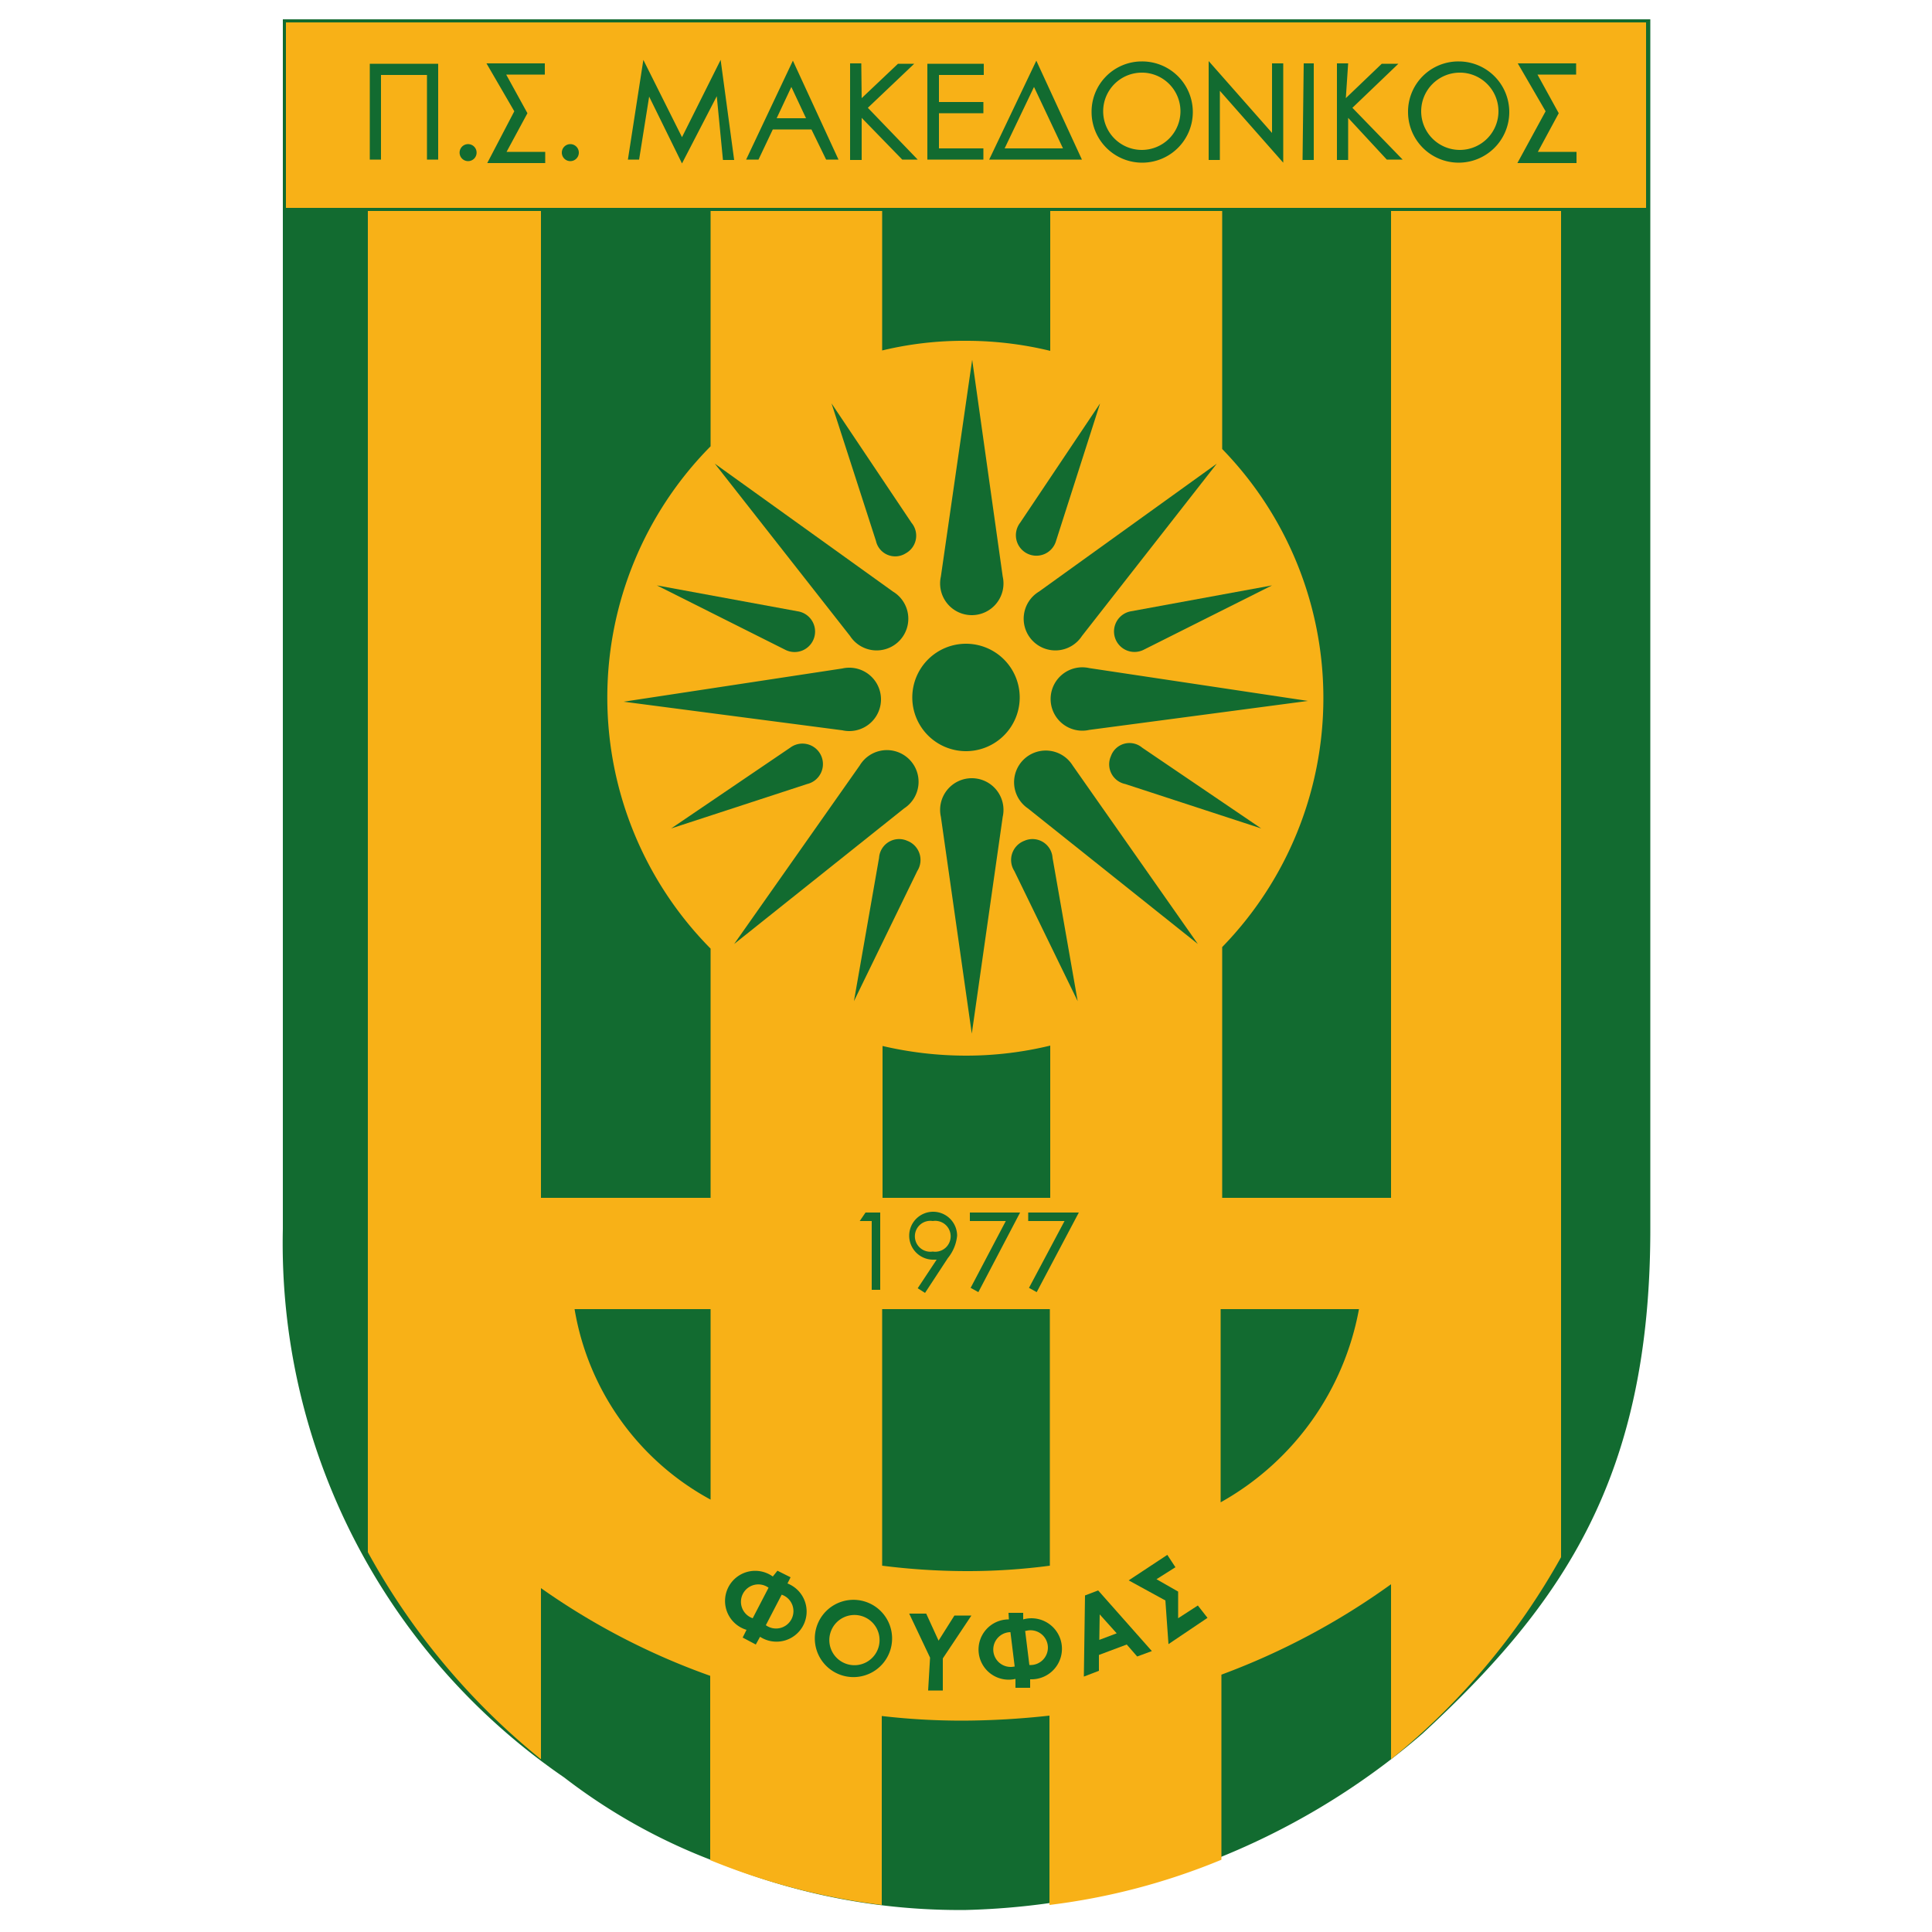 <?xml version="1.0" encoding="iso-8859-1"?>
<svg xmlns="http://www.w3.org/2000/svg" width="50" height="50" viewBox="0 0 50 50"><defs><style>.cls-1{fill:none;}.cls-2{fill:#126b30;}.cls-2,.cls-3,.cls-4{fill-rule:evenodd;}.cls-3{fill:#f8b117;}.cls-4{fill:#0f6b30;}</style></defs><g id="ps_makedonikos_foufas" data-name="ps makedonikos foufas"><rect class="cls-1" x="7.32" y="0.5" width="35.36" height="49"/><path class="cls-2" d="M7.32.5V31.81A16.75,16.75,0,0,0,14.6,46a15.06,15.06,0,0,0,4,2.21A16.5,16.5,0,0,0,25,49.43a18.78,18.78,0,0,0,11.81-4.56c3.64-3.36,5.9-6.65,5.9-13.06V.5Z"/><path class="cls-3" d="M7.4,5.38H42.6V.58H7.4ZM25,8.82a9.23,9.23,0,0,1,2.18.26V5.46h4.45v6.16a9.24,9.24,0,0,1,0,12.89V31H36V5.46h4.4V40.3A18,18,0,0,1,36,45.53V41a18.46,18.46,0,0,1-4.39,2.34v4.79a17,17,0,0,1-4.45,1.17v-4.9a20.91,20.91,0,0,1-2.25.13,18,18,0,0,1-2.09-.12v4.89a17.38,17.38,0,0,1-4.44-1.16V43.37A18.08,18.08,0,0,1,14,41.1v4.43a18,18,0,0,1-4.48-5.36V5.46H14V31h4.39V24.55a9.24,9.24,0,0,1,0-13V5.46h4.44V9.07A9,9,0,0,1,25,8.82Zm2.18,18.24a9.23,9.23,0,0,1-2.18.26,9.53,9.53,0,0,1-2.16-.25V31h4.34ZM18.39,38.81a6.9,6.9,0,0,1-3.52-4.93h3.52Zm8.78,1.71a16.21,16.21,0,0,1-2.13.14,17.59,17.59,0,0,1-2.21-.14V33.88h4.34Zm8-6.64a7.22,7.22,0,0,1-3.58,5v-5Z"/><path class="cls-2" d="M25,16.66a1.39,1.39,0,1,1-1.39,1.39A1.39,1.39,0,0,1,25,16.66Z"/><path class="cls-2" d="M25.16,9.31l-.81,5.61a.82.82,0,1,0,1.6,0Z"/><path class="cls-2" d="M25.15,26.75l-.8-5.61a.82.82,0,1,1,1.6,0Z"/><path class="cls-2" d="M22.1,25.91l.65-3.71a.52.52,0,0,1,.73-.44.53.53,0,0,1,.26.78Z"/><path class="cls-2" d="M21.52,10.44,22.67,14a.51.51,0,0,0,.77.32.52.52,0,0,0,.15-.79Z"/><path class="cls-2" d="M28.47,10.44,27.33,14a.53.53,0,1,1-.93-.47Z"/><path class="cls-2" d="M27.89,25.91l-.65-3.71a.52.52,0,0,0-.73-.44.53.53,0,0,0-.26.78Z"/><path class="cls-2" d="M32.64,21.44l-3.08-2.09a.51.51,0,0,0-.81.22.52.52,0,0,0,.37.72Z"/><path class="cls-2" d="M17.37,21.44l3.08-2.09a.53.53,0,1,1,.44.94Z"/><path class="cls-2" d="M17,15.15l3.33,1.67a.53.53,0,1,0,.31-1Z"/><path class="cls-2" d="M32.92,15.15l-3.33,1.67a.53.53,0,1,1-.32-1Z"/><path class="cls-2" d="M33.85,18.14l-5.66.75a.82.82,0,1,1,0-1.6Z"/><path class="cls-2" d="M16.14,18.16l5.66.74a.82.82,0,1,0,0-1.6Z"/><path class="cls-2" d="M18.5,12,22,16.46a.82.82,0,1,0,1.11-1.15Z"/><path class="cls-2" d="M19,24.43l3.25-4.62a.82.82,0,1,1,1.15,1.11Z"/><path class="cls-2" d="M31,24.43l-3.24-4.62a.82.82,0,1,0-1.16,1.11Z"/><path class="cls-2" d="M31.49,12,28,16.46a.82.82,0,1,1-1.11-1.15Z"/><path class="cls-2" d="M24.24,32.6h-.1a.62.62,0,1,1,.63-.62,1.08,1.08,0,0,1-.24.58l-.59.9-.19-.12Zm-.1-1a.4.4,0,1,0,0,.79.4.4,0,1,0,0-.79Zm-1.58,0h-.31l.15-.22h.38v2h-.22Zm3.47,0H25.1v-.22h1.3l-1.08,2.06-.2-.11Zm1.52,0h-.94v-.22h1.31l-1.09,2.06-.2-.11Z"/><path class="cls-2" d="M11.05,1.94H9.86V4.13H9.57V1.65h1.77V4.13h-.29Zm11.25.6.94-.89h.42l-1.2,1.14,1.29,1.34h-.4L22.3,3.05V4.14H22V1.64h.29Zm12.53,0,.93-.89h.43L35,2.79l1.3,1.34h-.41l-1-1.08V4.14h-.29V1.64h.29Zm-21.52.34-.72-1.24H14.1v.29h-1l.55,1-.54,1h1v.29H12.61ZM40,2.88l-.72-1.24h1.51v.29h-1l.55,1-.54,1h1v.29H39.27ZM24.3,1.94v.7h1.15v.29H24.3v.91h1.15v.29H24V1.65h1.46v.29Zm8.62,1.5V1.64h.29V4.21L31.57,2.35V4.14h-.29V1.58Zm.82-1.8H34v2.5h-.29ZM28,4.13H25.6l1.22-2.56Zm-2-.29h1.51l-.75-1.59Zm-5-.49H20l-.37.78h-.32l1.21-2.56L21.7,4.13h-.32Zm-.9-.29h.76l-.38-.81Zm-1.55-.57-.9,1.74L16.8,2.5l-.26,1.63h-.29l.4-2.58,1,2,1-2,.35,2.59h-.29Zm11-.9a1.31,1.31,0,1,1-1.3,1.31A1.3,1.3,0,0,1,29.52,1.59Zm0,.29a1,1,0,1,0,1,1A1,1,0,0,0,29.52,1.88Zm8.23-.29A1.31,1.31,0,1,1,36.44,2.9,1.3,1.3,0,0,1,37.75,1.59Zm0,.29a1,1,0,1,0,1,1A1,1,0,0,0,37.75,1.88ZM12.12,3.73A.22.22,0,1,1,11.9,4,.22.22,0,0,1,12.12,3.73Zm2.64,0a.22.22,0,1,1-.22.22A.22.22,0,0,1,14.76,3.73Z"/><path class="cls-4" d="M26.1,41.74l.38,0,0,.17a.79.79,0,1,1,.18,1.55l0,.22-.38,0,0-.23a.78.78,0,1,1-.17-1.54Zm.43.46.11.89h0a.45.45,0,1,0-.1-.88Zm-.27.93-.11-.89h0a.45.45,0,1,0,.1.89Z"/><path class="cls-4" d="M20.12,40.65l.34.17-.08.16a.78.78,0,1,1-.71,1.38l-.11.2-.34-.18.1-.2A.78.78,0,1,1,20,40.8Zm.11.62-.41.79h0a.45.45,0,1,0,.41-.79Zm-.75.61.41-.79h0a.45.45,0,1,0-.41.79Z"/><path class="cls-4" d="M22.39,41.45a1,1,0,1,1-1.27.7A1,1,0,0,1,22.39,41.45Zm-.1.37a.65.65,0,1,1-.8.44A.65.65,0,0,1,22.29,41.82Z"/><path class="cls-4" d="M24.4,42.92l0,.83-.38,0,.05-.85-.54-1.14.44,0,.32.7.41-.65.44,0Z"/><path class="cls-4" d="M28.45,42.44l.45-.17-.44-.49Zm-.37-1.15.34-.13,1.39,1.57-.38.14-.27-.31-.72.27v.41l-.39.15Z"/><path class="cls-4" d="M31.25,41.87,31,41.55l-.51.33v-.23l0-.46-.56-.32.49-.31-.21-.32-1,.66.95.52.08,1.13Z"/></g></svg>